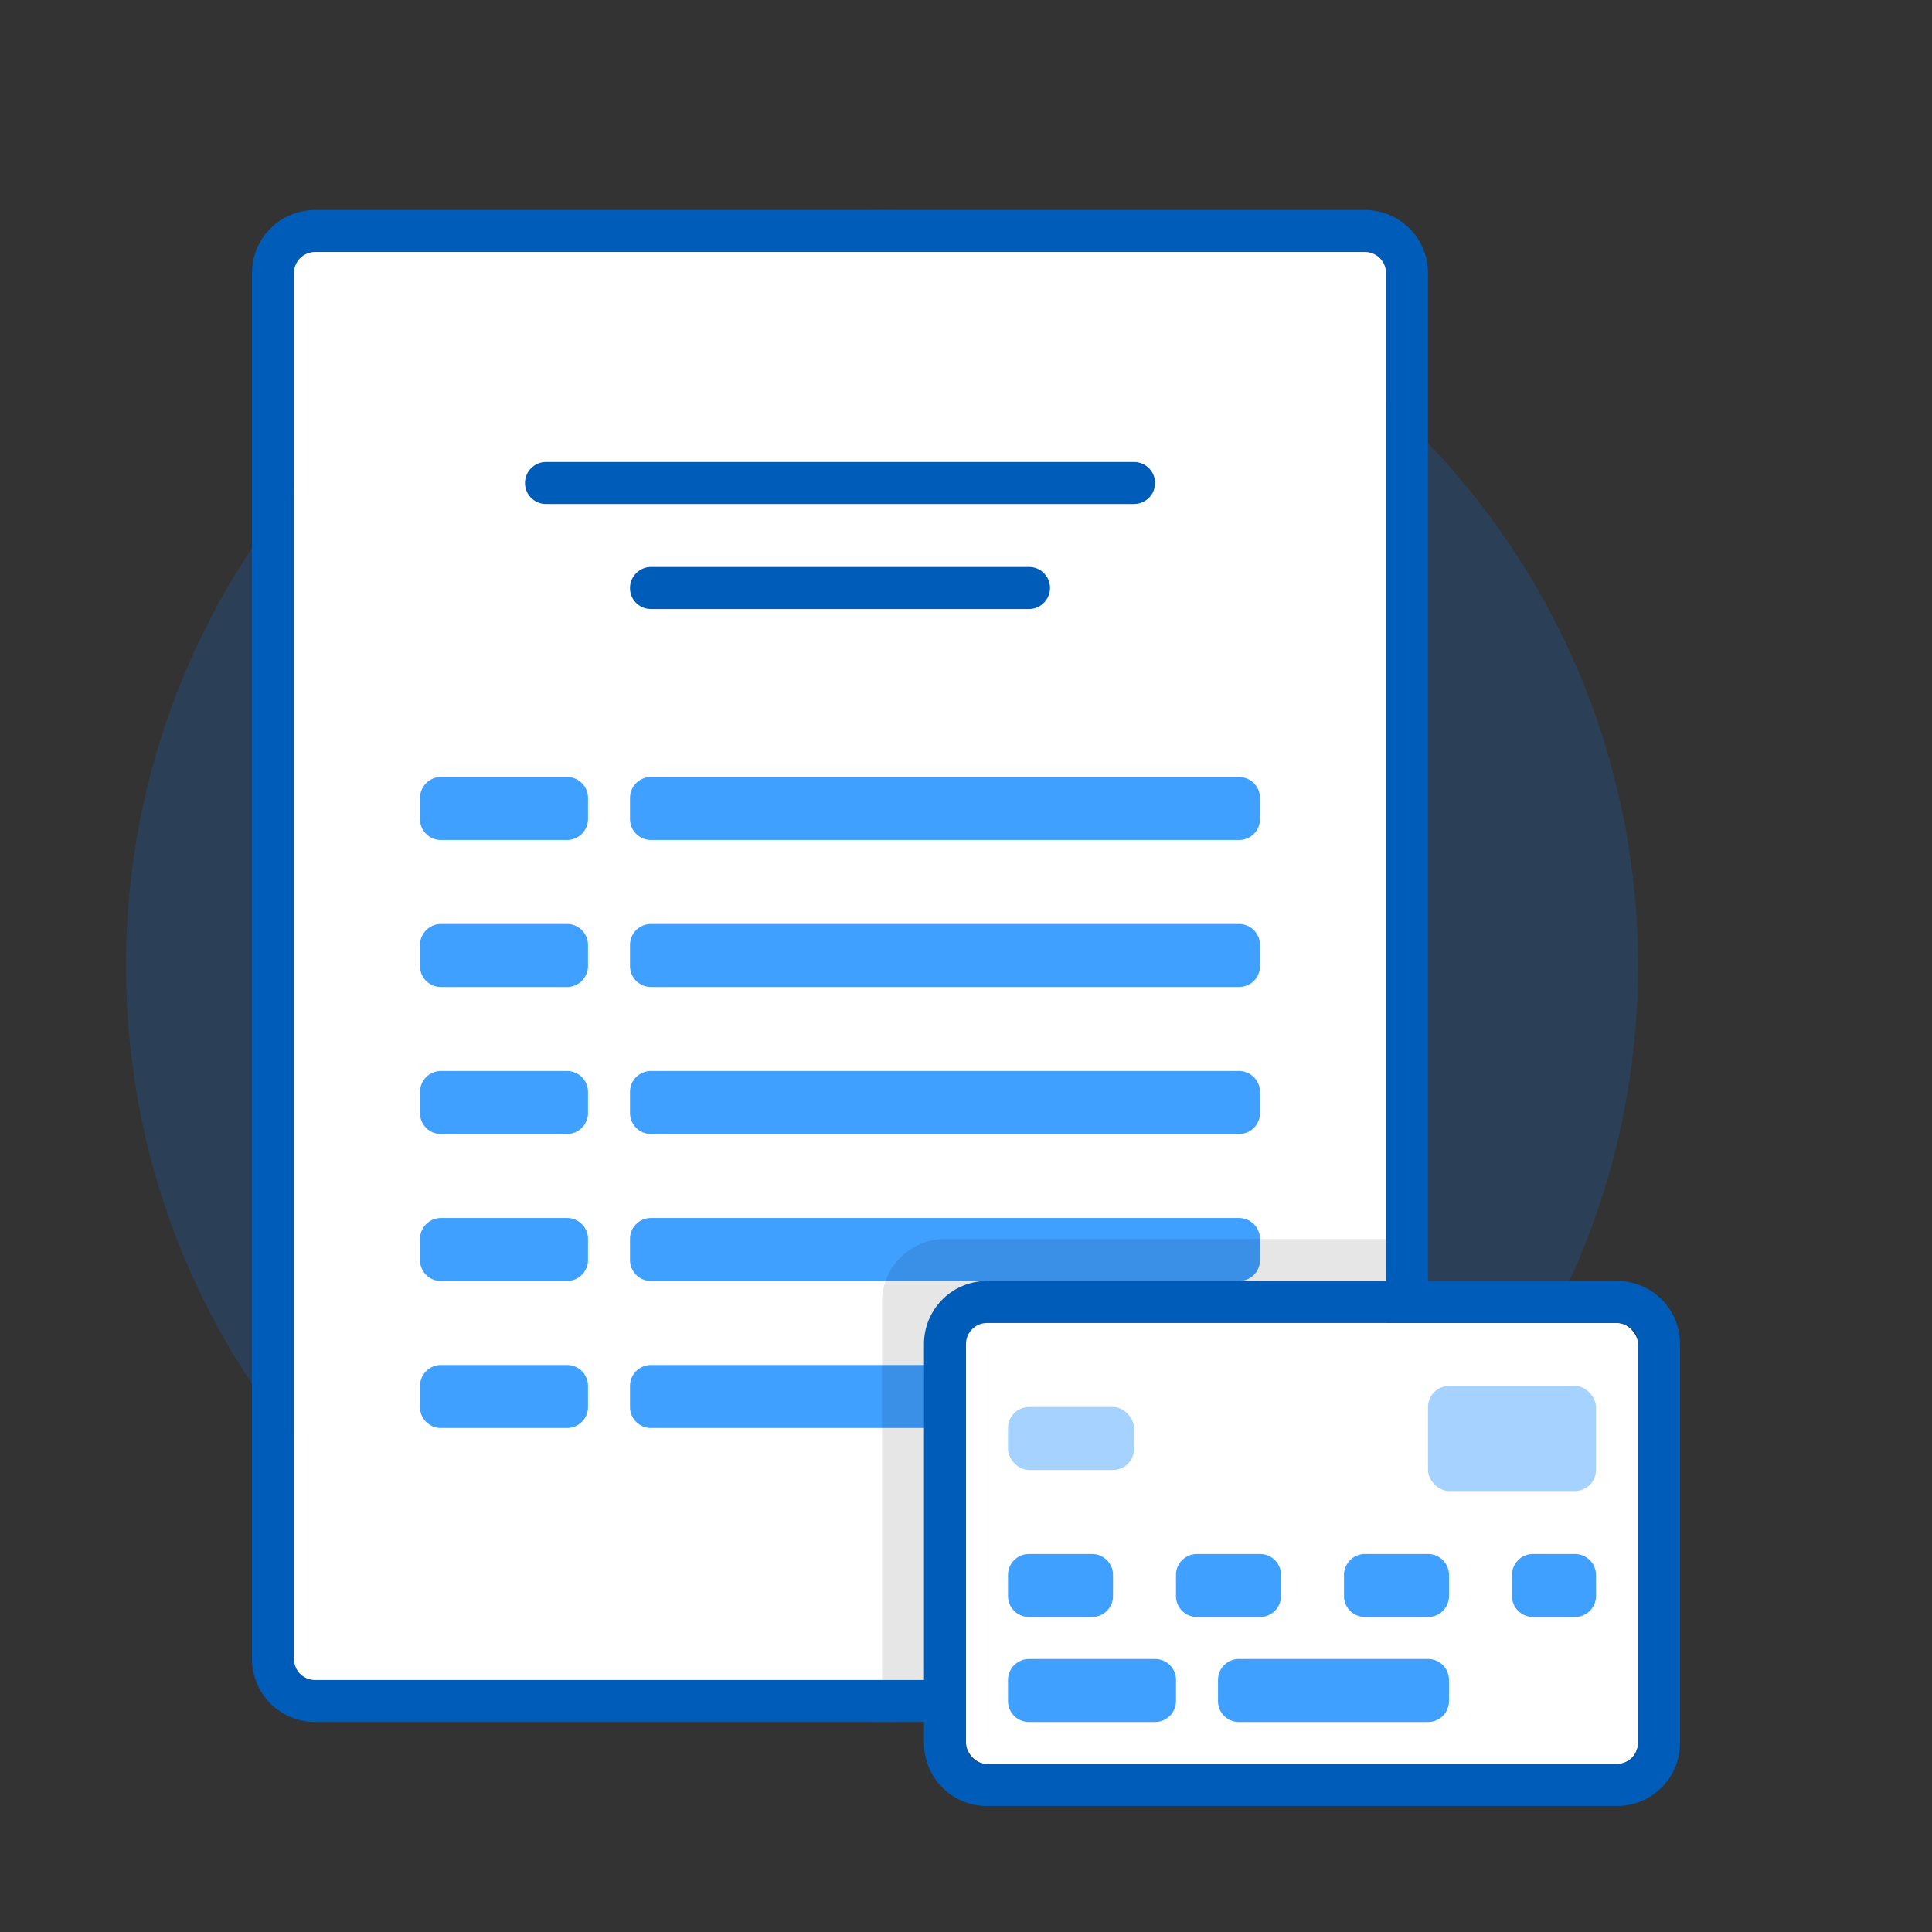 <svg xmlns="http://www.w3.org/2000/svg" width="92" height="92" class="wd-applet wd-applet-purchase-requisitions" focusable="false" role="presentation" viewBox="0 0 92 92"><rect x="0" y="0" width="92" height="92" fill="#333333" stroke="none"/><g fill="none" fill-rule="evenodd" class="wd-icon-container"><g fill="#0B77E3" fill-opacity=".2" class="animate-flood"><path d="M42 82c19.882 0 36-16.118 36-36S61.882 10 42 10 6 26.118 6 46s16.118 36 36 36z" class="color-400-alpha-20"/></g><g class="animate-shrink"><path fill="#005CB9" fill-rule="nonzero" d="M65.008 82A3 3 0 0 0 68 79V13a3 3 0 0 0-2.992-3H14.992A3 3 0 0 0 12 13v66a3 3 0 0 0 2.992 3h50.016zm0-2H14.992A1 1 0 0 1 14 79V13a1 1 0 0 1 .992-1h50.016A1 1 0 0 1 66 13v66a1 1 0 0 1-.992 1z" class="color-500"/><path fill="#FFF" d="M66 79a1 1 0 0 1-.992 1H14.992A1 1 0 0 1 14 79V13a1 1 0 0 1 .992-1h50.016A1 1 0 0 1 66 13v66z" class="color-100"/><path fill="#005CB9" d="M25 23a1 1 0 0 1 .998-1h28.004a1 1 0 1 1 0 2H25.998A.997.997 0 0 1 25 23zm5 5c0-.552.455-1 .992-1h18.016c.548 0 .992.444.992 1 0 .552-.455 1-.992 1H30.992A.993.993 0 0 1 30 28z" class="color-500"/><path fill="#40A0FF" d="M28 39.001c0 .552-.453.999-.997.999h-6.006a.995.995 0 0 1-.997-.999v-1.002c0-.552.453-.999.997-.999h6.006c.55 0 .997.443.997.999v1.002zm2 0v-1.002c0-.556.447-.999.998-.999h28.004c.55 0 .998.447.998.999v1.002a.996.996 0 0 1-.998.999H30.998a.999.999 0 0 1-.998-.999zm-2 7c0 .552-.453.999-.997.999h-6.006a.995.995 0 0 1-.997-.999v-1.002c0-.552.453-.999.997-.999h6.006c.55 0 .997.443.997.999v1.002zm2 0v-1.002c0-.556.447-.999.998-.999h28.004c.55 0 .998.447.998.999v1.002a.996.996 0 0 1-.998.999H30.998a.999.999 0 0 1-.998-.999zm-2 7c0 .552-.453.999-.997.999h-6.006a.995.995 0 0 1-.997-.999v-1.002c0-.552.453-.999.997-.999h6.006c.55 0 .997.443.997.999v1.002zm2 0v-1.002c0-.556.447-.999.998-.999h28.004c.55 0 .998.447.998.999v1.002a.996.996 0 0 1-.998.999H30.998a.999.999 0 0 1-.998-.999zm-2 7c0 .552-.453.999-.997.999h-6.006a.995.995 0 0 1-.997-.999v-1.002c0-.552.453-.999.997-.999h6.006c.55 0 .997.443.997.999v1.002zm2 0v-1.002c0-.556.447-.999.998-.999h28.004c.55 0 .998.447.998.999v1.002a.996.996 0 0 1-.998.999H30.998a.999.999 0 0 1-.998-.999zm-2 7c0 .552-.453.999-.997.999h-6.006a.995.995 0 0 1-.997-.999v-1.002c0-.552.453-.999.997-.999h6.006c.55 0 .997.443.997.999v1.002zm2 0v-1.002c0-.556.447-.999.998-.999h28.004c.55 0 .998.447.998.999v1.002a.996.996 0 0 1-.998.999H30.998a.999.999 0 0 1-.998-.999z" class="color-300"/><path fill="#000" d="M65.999 59L66 80H42V61.999A3 3 0 0 1 44.993 59h21.006z" class="color-shadow" opacity=".1"/></g><g class="animate-grow"><rect width="32" height="21" x="2" y="2" fill="#FFF" class="color-100" rx="1" transform="translate(44 61)"/><path fill="#005CB9" fill-rule="nonzero" d="M2 2.999V22c0 .56.444.999.993.999h30.014a1 1 0 0 0 .993-.999V3A.99.99 0 0 0 33.007 2H2.993A1 1 0 0 0 2 2.999zm-2 0A3 3 0 0 1 2.993 0h30.014A2.99 2.99 0 0 1 36 2.999V22A3 3 0 0 1 33.007 25H2.993A2.99 2.99 0 0 1 0 22.001V3z" class="color-500" transform="translate(44 61)"/><rect width="6" height="3" x="4" y="6" fill="#A6D2FF" class="color-200" rx="1" transform="translate(44 61)"/><rect width="8" height="5" x="24" y="5" fill="#A6D2FF" class="color-200" rx="1" transform="translate(44 61)"/><path fill="#40A0FF" d="M4 13.999A.997.997 0 0 1 5 13h3c.552 0 1 .443 1 .999v1.002A.997.997 0 0 1 8 16H5c-.552 0-1-.443-1-.999v-1.002zm0 5c0-.552.453-.999.997-.999h6.006c.55 0 .997.443.997.999v1.002c0 .552-.453.999-.997.999H4.997A.995.995 0 0 1 4 20.001v-1.002zm10 0c0-.552.445-.999.996-.999h9.008c.55 0 .996.443.996.999v1.002a.997.997 0 0 1-.996.999h-9.008a.994.994 0 0 1-.996-.999v-1.002zm-2-5A.997.997 0 0 1 13 13h3c.552 0 1 .443 1 .999v1.002A.997.997 0 0 1 16 16h-3c-.552 0-1-.443-1-.999v-1.002zm8 0A.997.997 0 0 1 21 13h3c.552 0 1 .443 1 .999v1.002A.997.997 0 0 1 24 16h-3c-.552 0-1-.443-1-.999v-1.002zm8 0A.999.999 0 0 1 29.01 13h1.98c.558 0 1.01.443 1.01.999v1.002a.999.999 0 0 1-1.01.999h-1.98c-.558 0-1.01-.443-1.01-.999v-1.002z" class="color-300" transform="translate(44 61)"/></g></g></svg>